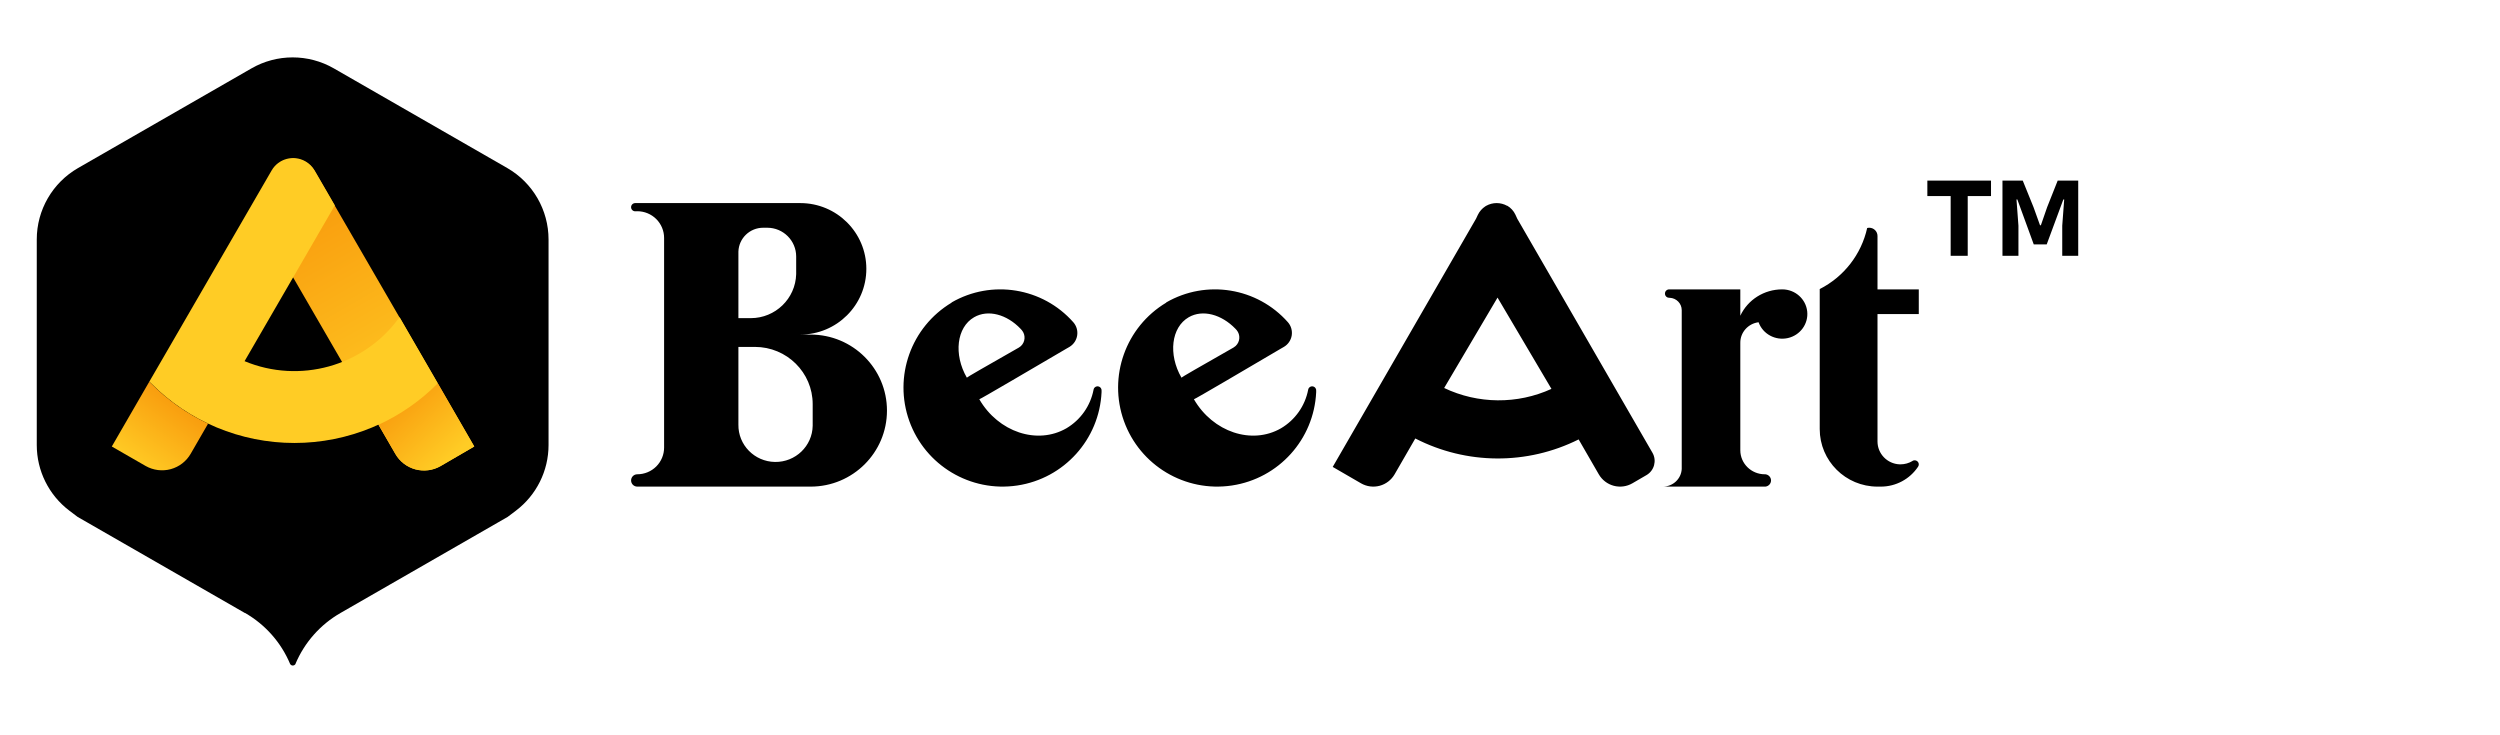 <?xml version="1.0" encoding="UTF-8"?>
<svg width="136px" height="40px" viewBox="0 0 136 40" xmlns="http://www.w3.org/2000/svg">
    <title>官网</title>
    <defs>
        <linearGradient x1="29.618%" y1="3.266%" x2="64.335%" y2="88.212%" id="linearGradient-1">
            <stop stop-color="#F8970B" offset="0%"></stop>
            <stop stop-color="#FFCC25" offset="100%"></stop>
        </linearGradient>
        <linearGradient x1="9.852%" y1="11.138%" x2="78.237%" y2="81.775%" id="linearGradient-2">
            <stop stop-color="#F8970B" offset="0%"></stop>
            <stop stop-color="#FFCC25" offset="100%"></stop>
        </linearGradient>
        <linearGradient x1="78.237%" y1="17.432%" x2="20.728%" y2="92.327%" id="linearGradient-3">
            <stop stop-color="#F8970B" offset="0%"></stop>
            <stop stop-color="#FFCC25" offset="100%"></stop>
        </linearGradient>
    </defs>
    <g id="控件" stroke="none" stroke-width="1" fill="none" fill-rule="evenodd">
        <g id="LOGO" transform="translate(2, 0)">
            <rect id="Rectangle" x="2.31699428e-05" y="0" width="136" height="40"></rect>
            <g id="Group-8-Copy-6" transform="translate(0, 3.122)">
                <g id="Group-7" transform="translate(32.331, 6.701)" fill="#000000" fill-rule="nonzero">
                    <path d="M60.342,5.919 L60.342,7.352 C60.751,6.479 61.64,5.919 62.619,5.919 L62.635,5.919 C63.328,5.925 63.907,6.44 63.981,7.116 C64.055,7.793 63.602,8.417 62.926,8.568 C62.25,8.719 61.566,8.349 61.335,7.707 C60.764,7.78 60.338,8.26 60.342,8.825 L60.342,14.67 C60.342,15.393 60.939,15.978 61.674,15.978 L61.708,15.978 C61.882,15.998 62.013,16.142 62.013,16.313 C62.013,16.485 61.882,16.629 61.708,16.649 L56.131,16.649 C56.677,16.647 57.127,16.226 57.155,15.69 L57.155,7.048 C57.155,6.689 56.867,6.393 56.502,6.377 L56.472,6.377 C56.356,6.378 56.258,6.294 56.244,6.181 L56.244,6.143 C56.244,6.019 56.346,5.919 56.472,5.919 L60.342,5.919 Z M69.727,15.24 C69.758,15.225 69.792,15.217 69.826,15.218 C69.95,15.218 70.051,15.318 70.051,15.441 C70.051,15.487 70.037,15.531 70.01,15.569 L70.01,15.569 C69.561,16.243 68.802,16.648 67.989,16.649 C67.929,16.649 67.868,16.649 67.807,16.649 L67.807,16.649 C66.07,16.649 64.662,15.247 64.662,13.519 L64.662,5.902 C65.978,5.234 66.924,4.017 67.243,2.582 C67.28,2.571 67.317,2.566 67.356,2.566 C67.604,2.566 67.805,2.766 67.805,3.013 L67.805,3.013 L67.805,5.92 L70.051,5.92 L70.051,7.261 L67.805,7.261 L67.805,14.192 C67.805,14.86 68.335,15.409 69.006,15.437 L69.056,15.437 C69.286,15.437 69.511,15.374 69.707,15.256 L69.727,15.24 Z M72.713,4.091 L72.713,0.842 L73.98,0.842 L73.98,-1.05693232e-13 L70.517,-1.05693232e-13 L70.517,0.842 L71.785,0.842 L71.785,4.091 L72.713,4.091 Z M75.472,4.091 L75.472,2.455 L75.366,1.029 L75.413,1.029 L76.305,3.472 L77.01,3.472 L77.914,1.029 L77.961,1.029 L77.855,2.455 L77.855,4.091 L78.724,4.091 L78.724,-1.05693232e-13 L77.608,-1.05693232e-13 L77.033,1.449 L76.693,2.431 L76.646,2.431 L76.293,1.449 L75.706,-1.05693232e-13 L74.603,-1.05693232e-13 L74.603,4.091 L75.472,4.091 Z M47.661,1.366 C47.855,1.479 48.011,1.65 48.107,1.854 L48.209,2.077 L55.562,14.806 L55.562,14.806 C55.808,15.232 55.662,15.777 55.237,16.023 L55.237,16.023 L54.47,16.469 C54.163,16.647 53.798,16.695 53.455,16.603 C53.112,16.511 52.82,16.286 52.643,15.979 L52.643,15.979 L51.547,14.081 C48.746,15.482 45.446,15.462 42.661,14.03 L41.536,15.979 C41.358,16.286 41.066,16.511 40.724,16.603 C40.381,16.695 40.016,16.647 39.708,16.469 L38.169,15.577 L45.967,2.072 L46.065,1.863 C46.155,1.676 46.295,1.517 46.469,1.403 L46.516,1.374 C46.871,1.175 47.304,1.175 47.659,1.374 L47.661,1.366 Z M47.135,6.366 L44.231,11.284 C46.07,12.161 48.215,12.179 50.068,11.332 L47.135,6.366 Z M17.432,6.632 C19.615,5.369 22.386,5.819 24.057,7.707 C24.231,7.904 24.308,8.168 24.267,8.427 C24.227,8.686 24.073,8.914 23.847,9.049 L23.847,9.049 L23.682,9.144 C22.034,10.108 18.958,11.92 18.943,11.896 C19.976,13.683 22.096,14.39 23.682,13.476 C24.45,13.021 24.987,12.26 25.157,11.384 C25.166,11.316 25.206,11.257 25.265,11.223 C25.371,11.163 25.505,11.199 25.565,11.304 C25.589,11.346 25.6,11.394 25.594,11.441 L25.594,11.432 L25.594,11.51 C25.475,14.079 23.556,16.206 21.011,16.588 C18.467,16.971 16.006,15.502 15.136,13.082 C14.267,10.661 15.23,7.964 17.437,6.641 L17.432,6.632 Z M18.66,7.435 C17.711,7.983 17.534,9.455 18.265,10.722 C18.256,10.708 19.2,10.162 21.096,9.084 C21.135,9.061 21.171,9.035 21.204,9.005 C21.448,8.778 21.473,8.401 21.261,8.144 L21.235,8.115 L21.189,8.064 C20.444,7.281 19.42,6.996 18.66,7.435 Z M29.107,6.632 C31.29,5.369 34.061,5.819 35.732,7.707 C35.905,7.905 35.98,8.17 35.938,8.43 C35.895,8.689 35.739,8.916 35.511,9.049 L35.511,9.049 L35.346,9.144 C33.709,10.108 30.631,11.92 30.618,11.896 C31.651,13.683 33.771,14.39 35.355,13.476 C36.124,13.022 36.662,12.26 36.832,11.384 C36.841,11.316 36.881,11.257 36.94,11.223 C37.046,11.163 37.18,11.199 37.24,11.304 C37.265,11.346 37.275,11.394 37.269,11.441 L37.269,11.432 L37.269,11.51 C37.15,14.079 35.231,16.206 32.686,16.588 C30.142,16.971 27.681,15.502 26.811,13.082 C25.942,10.661 26.905,7.964 29.112,6.641 L29.107,6.632 Z M30.335,7.435 C29.386,7.983 29.209,9.455 29.94,10.722 C29.931,10.708 30.875,10.162 32.771,9.084 C32.813,9.059 32.852,9.03 32.888,8.998 C33.132,8.771 33.157,8.394 32.945,8.137 L32.919,8.108 L32.873,8.058 C32.12,7.281 31.095,6.996 30.335,7.435 Z M0.335,1.668 C0.722,1.667 1.094,1.82 1.369,2.093 C1.643,2.366 1.797,2.737 1.796,3.123 L1.796,14.523 C1.797,14.909 1.643,15.279 1.37,15.552 C1.096,15.825 0.724,15.978 0.337,15.978 L0.337,15.978 C0.151,15.978 8.8817842e-16,16.128 8.8817842e-16,16.313 C8.8817842e-16,16.498 0.151,16.649 0.337,16.649 L9.767,16.649 C12.061,16.649 13.92,14.797 13.92,12.513 C13.92,10.229 12.061,8.378 9.767,8.378 L9.205,8.378 C11.189,8.378 12.798,6.777 12.798,4.801 C12.798,2.826 11.189,1.225 9.205,1.225 L0.225,1.225 C0.101,1.225 8.8817842e-16,1.325 8.8817842e-16,1.448 C8.8817842e-16,1.572 0.101,1.672 0.225,1.672 M5.838,3.912 L5.838,3.863 C5.862,3.139 6.458,2.566 7.185,2.566 L7.409,2.566 C8.277,2.566 8.981,3.267 8.981,4.131 L8.981,5.09 C8.946,6.422 7.85,7.484 6.511,7.484 L5.838,7.484 L5.838,3.912 Z M9.879,13.278 L9.879,13.338 C9.861,14.443 8.942,15.325 7.826,15.307 C6.71,15.289 5.82,14.379 5.838,13.274 L5.838,9.049 L6.736,9.049 C8.472,9.049 9.879,10.442 9.879,12.162 L9.879,13.278 Z" id="形状结合"></path>
                </g>
                <g id="Group-6">
                    <path d="M16.166,0.601 L25.596,6.02 C26.986,6.821 27.842,8.304 27.841,9.907 L27.841,21.088 C27.841,22.49 27.183,23.812 26.065,24.659 L25.616,24.998 L16.527,30.222 C15.431,30.85 14.571,31.819 14.078,32.982 C14.079,32.986 14.079,32.991 14.078,32.995 C14.047,33.048 13.991,33.082 13.929,33.083 C13.868,33.083 13.81,33.05 13.781,32.995 C13.292,31.83 12.433,30.857 11.336,30.226 L11.323,30.226 L2.223,24.998 L1.774,24.659 C0.656,23.811 -0,22.49 0,21.088 L0,9.907 C-0.002,8.304 0.855,6.821 2.245,6.02 L11.675,0.601 C13.065,-0.2 14.776,-0.2 16.166,0.601 Z" id="Combined-Shape-6" fill="#000000" fill-rule="nonzero"></path>
                    <path d="M12.798,6.207 L11.72,8.127 L19.507,21.573 C19.744,21.984 20.136,22.285 20.597,22.408 C21.057,22.531 21.548,22.467 21.961,22.23 L23.799,21.166 L15.126,6.189 C14.948,5.881 14.654,5.655 14.308,5.562 C13.963,5.47 13.595,5.518 13.285,5.695 C13.08,5.821 12.912,5.997 12.798,6.207 Z" id="Mask" fill="url(#linearGradient-1)" fill-rule="nonzero"></path>
                    <path d="M14.619,5.657 C14.824,5.775 14.994,5.945 15.113,6.149 L16.215,8.051 L11.305,16.526 C14.296,17.769 17.754,16.814 19.675,14.214 L19.738,14.132 L21.817,17.728 C19.758,19.806 16.948,20.976 14.016,20.976 C11.084,20.976 8.274,19.806 6.215,17.728 L6.12,17.643 L6.852,16.382 L12.78,6.145 C13.153,5.505 13.976,5.287 14.619,5.657 Z" id="Combined-Shape-7" fill="#FFCC25"></path>
                    <path d="M21.815,17.733 C20.886,18.67 19.794,19.433 18.593,19.984 L19.509,21.571 C19.744,21.984 20.135,22.286 20.595,22.412 C21.055,22.538 21.546,22.476 21.961,22.241 L23.799,21.168 L21.817,17.728" id="Path" fill="url(#linearGradient-2)" fill-rule="nonzero"></path>
                    <path d="M4.082,21.168 L5.925,22.228 C6.34,22.463 6.831,22.525 7.291,22.399 C7.751,22.273 8.141,21.97 8.377,21.557 L9.32,19.925 C8.162,19.379 7.109,18.636 6.208,17.728 L6.12,17.643" id="Path" fill="url(#linearGradient-3)" fill-rule="nonzero"></path>
                </g>
            </g>
        </g>
    </g>
</svg>
